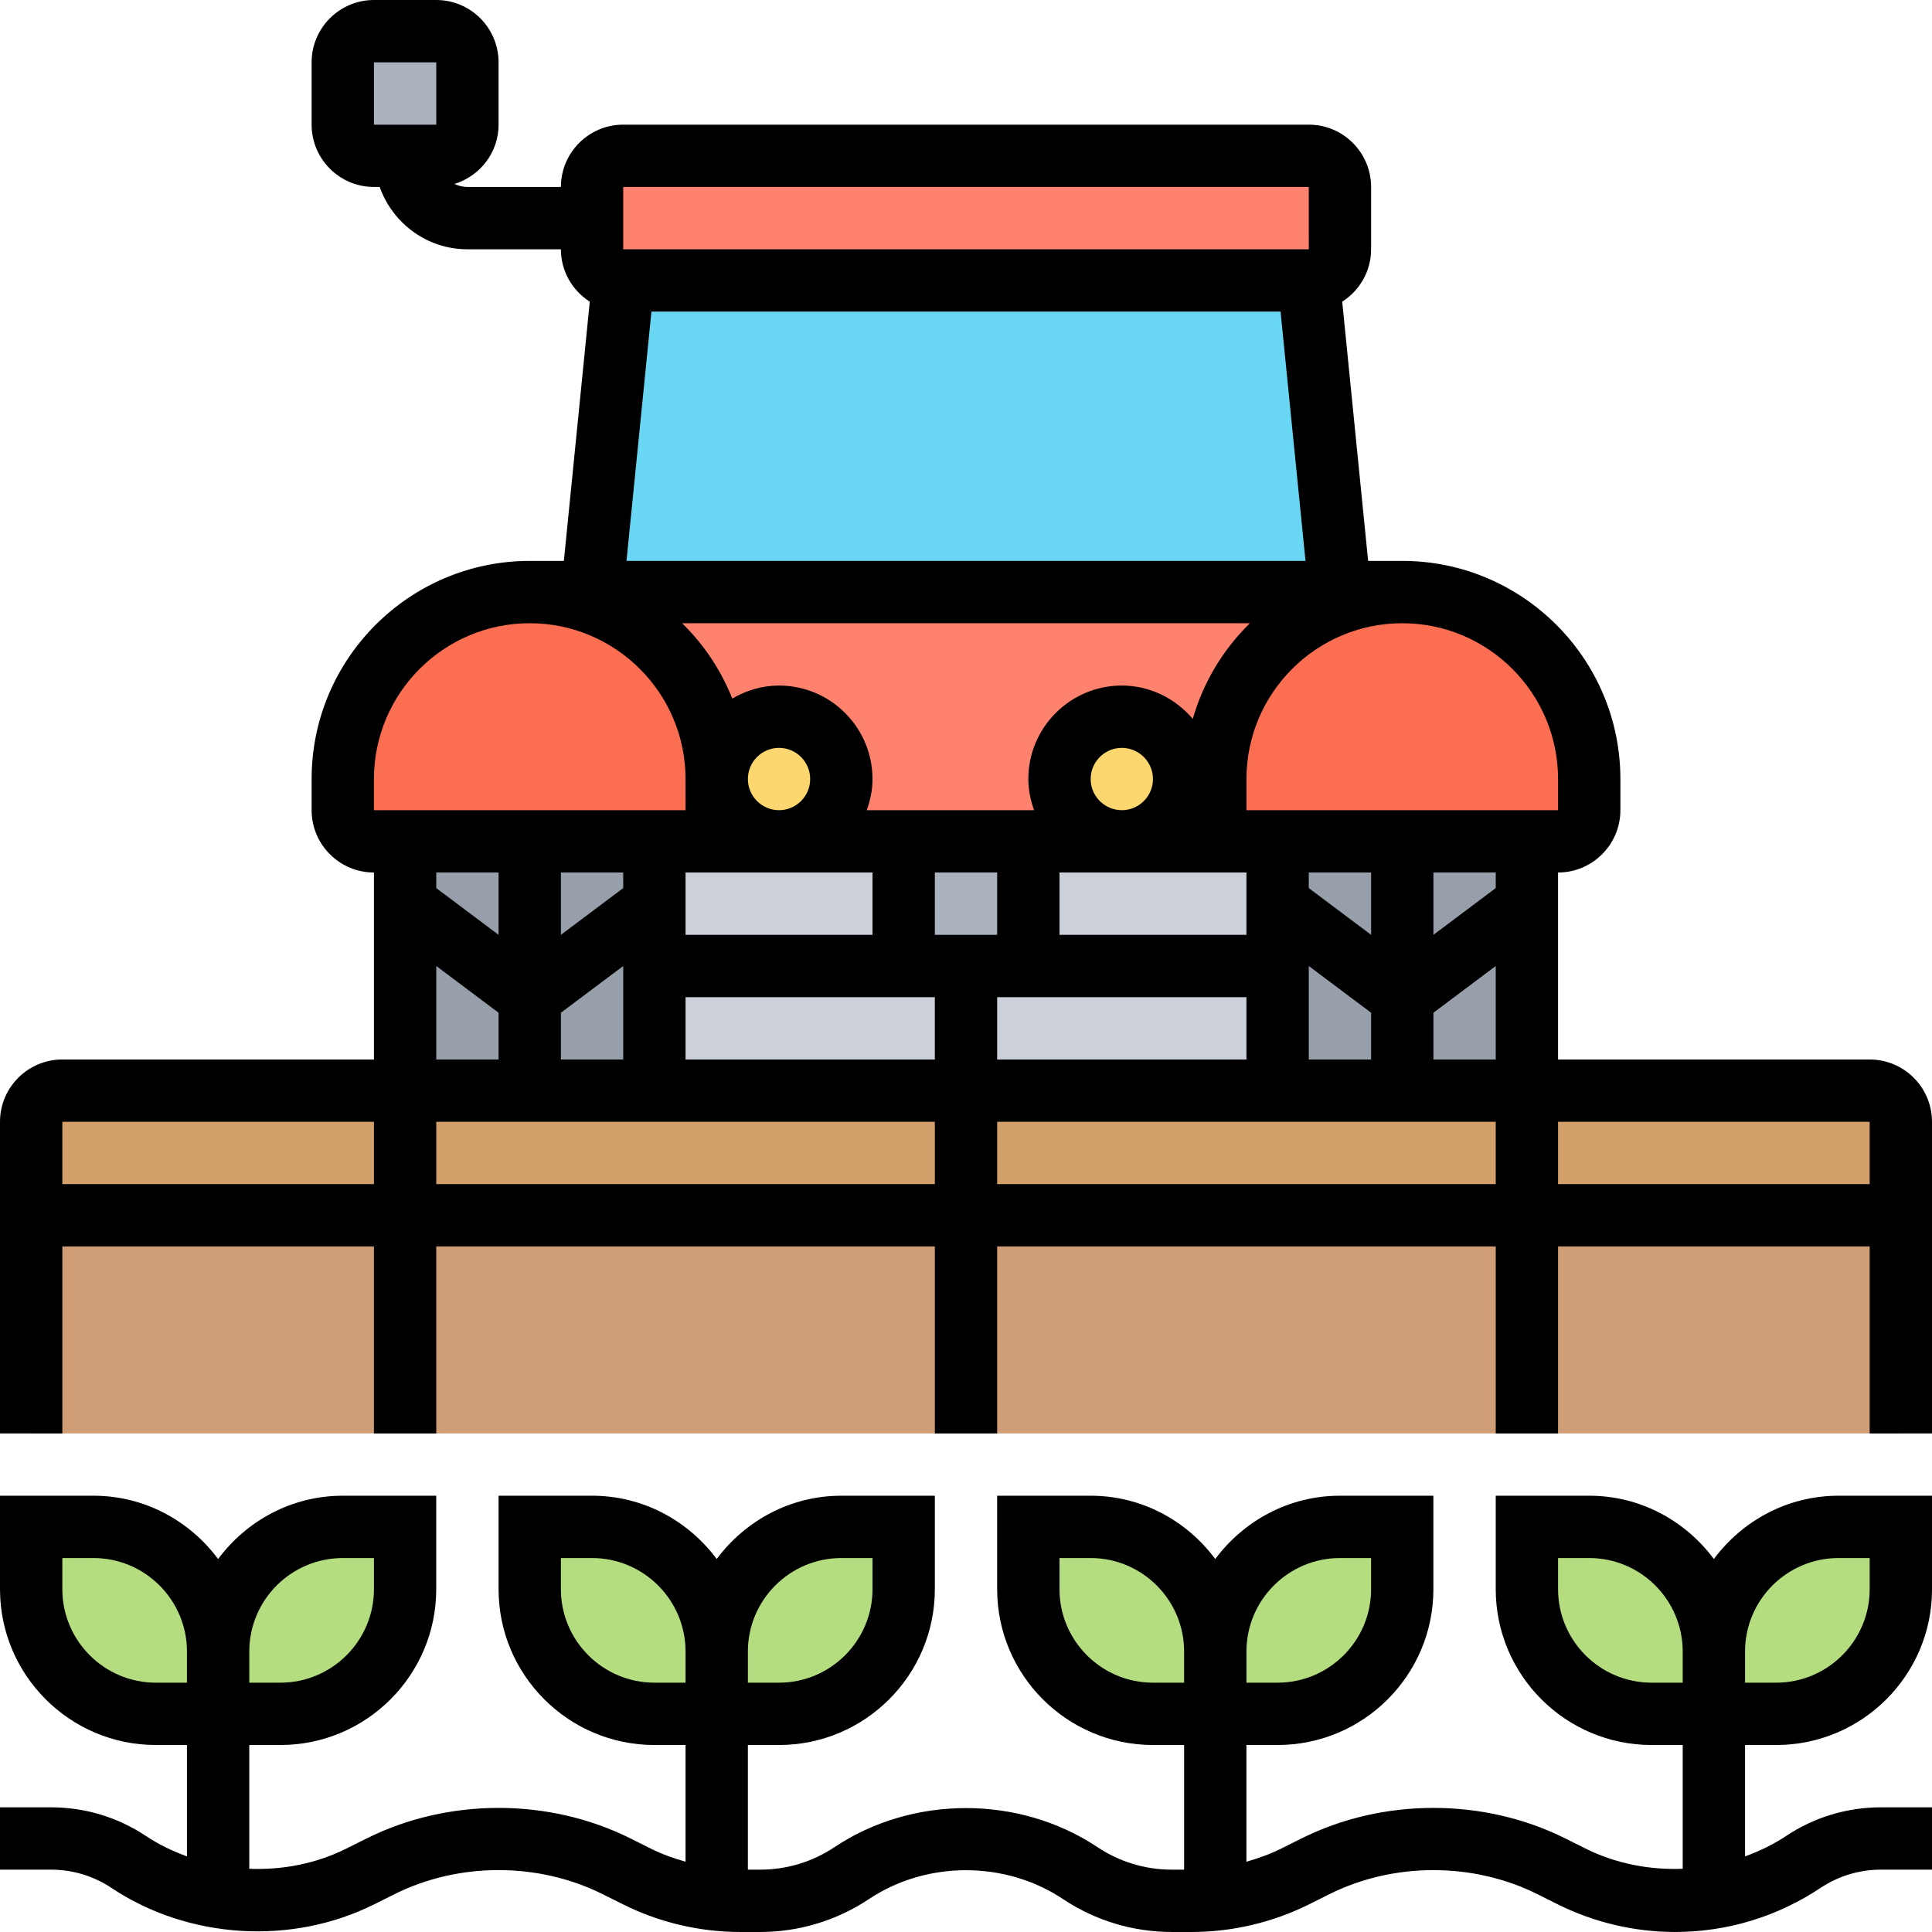 <svg width="100" height="100" viewBox="0 0 100 100" fill="none" xmlns="http://www.w3.org/2000/svg">
<g clip-path="url(#clip0_44_1035)">
<path d="M24.194 3.226V6.452C24.194 7.339 23.468 8.065 22.581 8.065H20.968H19.355C18.468 8.065 17.742 7.339 17.742 6.452V3.226C17.742 2.339 18.468 1.613 19.355 1.613H22.581C23.468 1.613 24.194 2.339 24.194 3.226Z" fill="#AAB2BD"/>
<path d="M67.737 14.516L69.35 30.645H30.641L32.254 14.516H67.737Z" fill="#69D6F4"/>
<path d="M69.35 9.679V12.905C69.35 13.792 68.624 14.518 67.737 14.518H32.254C31.366 14.518 30.641 13.792 30.641 12.905V11.292V9.679C30.641 8.792 31.366 8.066 32.254 8.066H67.737C68.624 8.066 69.35 8.792 69.35 9.679Z" fill="#FF826E"/>
<path d="M46.769 43.548H40.317C42.092 43.548 43.543 42.096 43.543 40.322C43.543 38.548 42.092 37.096 40.317 37.096C38.543 37.096 37.092 38.548 37.092 40.322C37.092 37.645 36.011 35.225 34.253 33.483C32.511 31.725 30.091 30.645 27.414 30.645H30.64H69.35H72.575C69.898 30.645 67.479 31.725 65.737 33.483C63.979 35.225 62.898 37.645 62.898 40.322V41.935C62.898 42.822 63.624 43.548 64.511 43.548H58.059C59.833 43.548 61.285 42.096 61.285 40.322C61.285 38.548 59.833 37.096 58.059 37.096C56.285 37.096 54.833 38.548 54.833 40.322C54.833 42.096 56.285 43.548 58.059 43.548H53.221H46.769Z" fill="#FF826E"/>
<path d="M82.253 40.322V41.935C82.253 42.822 81.528 43.548 80.64 43.548H79.028H66.124H64.511C63.624 43.548 62.898 42.822 62.898 41.935V40.322C62.898 37.645 63.979 35.225 65.737 33.483C67.479 31.725 69.898 30.645 72.576 30.645C77.915 30.645 82.253 34.983 82.253 40.322Z" fill="#FC6E51"/>
<path d="M37.097 40.322V41.935C37.097 42.822 36.371 43.548 35.484 43.548H33.871H20.968H19.355C18.468 43.548 17.742 42.822 17.742 41.935V40.322C17.742 34.983 22.081 30.645 27.42 30.645C30.097 30.645 32.516 31.725 34.258 33.483C36.016 35.225 37.097 37.645 37.097 40.322Z" fill="#FC6E51"/>
<path d="M58.062 43.549C59.843 43.549 61.288 42.105 61.288 40.324C61.288 38.542 59.843 37.098 58.062 37.098C56.28 37.098 54.836 38.542 54.836 40.324C54.836 42.105 56.28 43.549 58.062 43.549Z" fill="#FCD770"/>
<path d="M40.32 43.549C42.101 43.549 43.545 42.105 43.545 40.324C43.545 38.542 42.101 37.098 40.32 37.098C38.538 37.098 37.094 38.542 37.094 40.324C37.094 42.105 38.538 43.549 40.32 43.549Z" fill="#FCD770"/>
<path d="M66.122 43.547V49.998H53.219V43.547H58.057H64.509H66.122Z" fill="#CCD1D9"/>
<path d="M66.125 50V56.452H33.867V50H46.77H53.222H66.125Z" fill="#CCD1D9"/>
<path d="M35.48 43.547H40.319H46.77V49.998H33.867V43.547H35.48Z" fill="#CCD1D9"/>
<path d="M46.773 43.547H53.225V49.998H46.773V43.547Z" fill="#AAB2BD"/>
<path d="M62.896 85.483V88.709H59.67C56.106 88.709 53.219 85.822 53.219 82.257V79.031H56.445C60.009 79.031 62.896 81.918 62.896 85.483Z" fill="#B4DD7F"/>
<path d="M46.771 82.257C46.771 85.822 43.884 88.709 40.32 88.709H37.094V85.483C37.094 81.918 39.981 79.031 43.545 79.031H46.771V82.257Z" fill="#B4DD7F"/>
<path d="M72.576 82.257C72.576 85.822 69.689 88.709 66.124 88.709H62.898V85.483C62.898 81.918 65.785 79.031 69.35 79.031H72.576V82.257Z" fill="#B4DD7F"/>
<path d="M98.38 82.257C98.38 85.822 95.493 88.709 91.929 88.709H88.703V85.483C88.703 81.918 91.59 79.031 95.155 79.031H98.38V82.257Z" fill="#B4DD7F"/>
<path d="M88.709 85.483V88.709H85.483C81.918 88.709 79.031 85.822 79.031 82.257V79.031H82.257C85.822 79.031 88.709 81.918 88.709 85.483Z" fill="#B4DD7F"/>
<path d="M37.092 85.483V88.709H33.866C30.301 88.709 27.414 85.822 27.414 82.257V79.031H30.64C34.204 79.031 37.092 81.918 37.092 85.483Z" fill="#B4DD7F"/>
<path d="M20.966 82.257C20.966 85.822 18.079 88.709 14.515 88.709H11.289V85.483C11.289 81.918 14.176 79.031 17.741 79.031H20.966V82.257Z" fill="#B4DD7F"/>
<path d="M11.287 85.483V88.709H8.061C4.496 88.709 1.609 85.822 1.609 82.257V79.031H4.835C8.4 79.031 11.287 81.918 11.287 85.483Z" fill="#B4DD7F"/>
<path d="M1.609 62.902H98.384V74.193H1.609V62.902Z" fill="#CF9E76"/>
<path d="M98.384 58.066V62.905H1.609V58.066C1.609 57.179 2.335 56.453 3.222 56.453H20.964H33.867H66.126H79.029H96.771C97.658 56.453 98.384 57.179 98.384 58.066Z" fill="#D3A06C"/>
<path d="M79.028 43.547V56.45H66.125V49.998V43.547H79.028Z" fill="#969FAA"/>
<path d="M33.864 49.998V56.45H20.961V43.547H33.864V49.998Z" fill="#969FAA"/>
<path d="M88.71 80.694C87.239 78.718 84.905 77.418 82.258 77.418H77.419V82.257C77.419 86.704 81.037 90.321 85.484 90.321H87.097V96.728C85.369 96.795 83.626 96.458 82.064 95.679L81.026 95.16C76.805 93.049 71.582 93.049 67.36 95.16L66.321 95.679C65.743 95.968 65.135 96.186 64.514 96.362V90.321H66.127C70.574 90.321 74.192 86.704 74.192 82.257V77.418H69.353C66.707 77.418 64.373 78.718 62.902 80.694C61.432 78.718 59.098 77.418 56.452 77.418H51.613V82.257C51.613 86.704 55.231 90.321 59.677 90.321H61.29V96.773H60.653C59.279 96.773 57.948 96.37 56.803 95.607C52.758 92.912 47.239 92.912 43.194 95.607C42.052 96.37 40.721 96.773 39.347 96.773H38.71V90.321H40.323C44.769 90.321 48.387 86.704 48.387 82.257V77.418H43.548C40.902 77.418 38.568 78.718 37.097 80.694C35.626 78.718 33.292 77.418 30.645 77.418H25.806V82.257C25.806 86.704 29.424 90.321 33.871 90.321H35.484V96.362C34.863 96.186 34.253 95.968 33.677 95.679L32.639 95.16C28.418 93.049 23.195 93.049 18.973 95.16L17.934 95.679C16.373 96.46 14.629 96.797 12.902 96.728V90.321H14.514C18.961 90.321 22.579 86.704 22.579 82.257V77.418H17.74C15.094 77.418 12.76 78.718 11.289 80.694C9.819 78.718 7.485 77.418 4.839 77.418H0V82.257C0 86.704 3.618 90.321 8.065 90.321H9.677V96.087C8.935 95.815 8.218 95.474 7.556 95.032C6.097 94.06 4.402 93.547 2.648 93.547H0V96.773H2.648C3.761 96.773 4.839 97.1 5.766 97.716C9.748 100.371 15.092 100.707 19.377 98.563L20.416 98.044C23.745 96.379 27.866 96.379 31.197 98.044L32.236 98.563C34.111 99.502 36.213 99.999 38.31 99.999H39.345C41.358 99.999 43.308 99.408 44.984 98.291C47.965 96.305 52.034 96.305 55.014 98.291C56.69 99.408 58.64 99.999 60.653 99.999H61.689C63.785 99.999 65.887 99.502 67.764 98.565L68.803 98.045C72.132 96.381 76.253 96.381 79.584 98.045L80.623 98.565C82.498 99.502 84.6 99.999 86.697 99.999C89.389 99.999 91.995 99.21 94.232 97.716C95.161 97.1 96.239 96.773 97.352 96.773H100V93.547H97.352C95.6 93.547 93.903 94.06 92.445 95.032C91.782 95.474 91.064 95.815 90.324 96.087V90.321H91.937C96.384 90.321 100.002 86.704 100.002 82.257V77.418H95.163C92.514 77.418 90.181 78.718 88.71 80.694ZM69.355 80.644H70.968V82.257C70.968 84.924 68.797 87.095 66.129 87.095H64.516V85.483C64.516 82.815 66.687 80.644 69.355 80.644ZM59.677 87.095C57.01 87.095 54.839 84.924 54.839 82.257V80.644H56.452C59.119 80.644 61.29 82.815 61.29 85.483V87.095H59.677ZM43.548 80.644H45.161V82.257C45.161 84.924 42.99 87.095 40.323 87.095H38.71V85.483C38.71 82.815 40.881 80.644 43.548 80.644ZM33.871 87.095C31.203 87.095 29.032 84.924 29.032 82.257V80.644H30.645C33.313 80.644 35.484 82.815 35.484 85.483V87.095H33.871ZM17.742 80.644H19.355V82.257C19.355 84.924 17.184 87.095 14.516 87.095H12.903V85.483C12.903 82.815 15.074 80.644 17.742 80.644ZM8.065 87.095C5.397 87.095 3.226 84.924 3.226 82.257V80.644H4.839C7.506 80.644 9.677 82.815 9.677 85.483V87.095H8.065ZM85.484 87.095C82.816 87.095 80.645 84.924 80.645 82.257V80.644H82.258C84.926 80.644 87.097 82.815 87.097 85.483V87.095H85.484ZM96.774 82.257C96.774 84.924 94.603 87.095 91.936 87.095H90.323V85.483C90.323 82.815 92.493 80.644 95.161 80.644H96.774V82.257Z" fill="black"/>
<path d="M96.774 54.839H80.645V45.161C82.424 45.161 83.871 43.715 83.871 41.935V40.323C83.871 34.097 78.806 29.032 72.581 29.032H70.814L69.473 15.616C70.369 15.042 70.968 14.043 70.968 12.903V9.677C70.968 7.898 69.521 6.452 67.742 6.452H32.258C30.479 6.452 29.032 7.898 29.032 9.677H24.194C23.952 9.677 23.729 9.616 23.523 9.521C24.84 9.115 25.806 7.9 25.806 6.452V3.226C25.806 1.447 24.36 0 22.581 0H19.355C17.576 0 16.129 1.447 16.129 3.226V6.452C16.129 8.231 17.576 9.677 19.355 9.677H19.652C20.319 11.55 22.093 12.903 24.194 12.903H29.032C29.032 14.043 29.631 15.042 30.527 15.616L29.186 29.032H27.419C21.194 29.032 16.129 34.097 16.129 40.323V41.935C16.129 43.715 17.576 45.161 19.355 45.161V54.839H3.226C1.447 54.839 0 56.285 0 58.065V74.194H3.226V64.516H19.355V74.194H22.581V64.516H48.387V74.194H51.613V64.516H77.419V74.194H80.645V64.516H96.774V74.194H100V58.065C100 56.285 98.553 54.839 96.774 54.839ZM19.355 3.226H22.581L22.582 6.452H19.355V3.226ZM32.258 45.161V45.968L29.032 48.387V45.161H32.258ZM70.968 48.387L67.742 45.968V45.161H70.968V48.387ZM51.613 45.161V48.387H48.387V45.161H51.613ZM56.452 40.323C56.452 39.434 57.176 38.71 58.065 38.71C58.953 38.71 59.677 39.434 59.677 40.323C59.677 41.211 58.953 41.935 58.065 41.935C57.176 41.935 56.452 41.211 56.452 40.323ZM54.839 45.161H64.516V48.387H54.839V45.161ZM61.737 37.208C60.848 36.163 59.54 35.484 58.065 35.484C55.397 35.484 53.226 37.655 53.226 40.323C53.226 40.89 53.342 41.429 53.523 41.935H44.863C45.045 41.429 45.161 40.89 45.161 40.323C45.161 37.655 42.99 35.484 40.323 35.484C39.437 35.484 38.618 35.74 37.903 36.157C37.315 34.679 36.426 33.353 35.306 32.258H64.694C63.315 33.606 62.284 35.305 61.737 37.208ZM38.71 40.323C38.71 39.434 39.434 38.71 40.323 38.71C41.211 38.71 41.935 39.434 41.935 40.323C41.935 41.211 41.211 41.935 40.323 41.935C39.434 41.935 38.71 41.211 38.71 40.323ZM45.161 45.161V48.387H35.484V45.161H45.161ZM29.032 52.419L32.258 50V54.839H29.032V52.419ZM35.484 51.613H48.387V54.839H35.484V51.613ZM51.613 51.613H64.516V54.839H51.613V51.613ZM67.742 50L70.968 52.419V54.839H67.742V50ZM74.194 52.419L77.419 50V54.839H74.194V52.419ZM77.419 45.968L74.194 48.387V45.161H77.419V45.968ZM80.645 40.323V41.935H64.516V40.323C64.516 35.876 68.134 32.258 72.581 32.258C77.027 32.258 80.645 35.876 80.645 40.323ZM32.258 9.677H67.742L67.743 12.903H32.258V9.677ZM33.718 16.129H66.282L67.573 29.032H32.427L33.718 16.129ZM19.355 40.323C19.355 35.876 22.973 32.258 27.419 32.258C31.866 32.258 35.484 35.876 35.484 40.323L35.486 41.935H19.355V40.323ZM25.806 45.161V48.387L22.581 45.968V45.161H25.806ZM22.581 50L25.806 52.419V54.839H22.581V50ZM3.226 61.29V58.065H19.355V61.29H3.226ZM22.581 61.29V58.065H48.387V61.29H22.581ZM51.613 61.29V58.065H77.419V61.29H51.613ZM80.645 61.29V58.065H96.774V61.29H80.645Z" fill="black"/>
</g>
<defs>
<clipPath id="clip0_44_1035">
<rect width="100" height="100" fill="white"/>
</clipPath>
</defs>
</svg>
